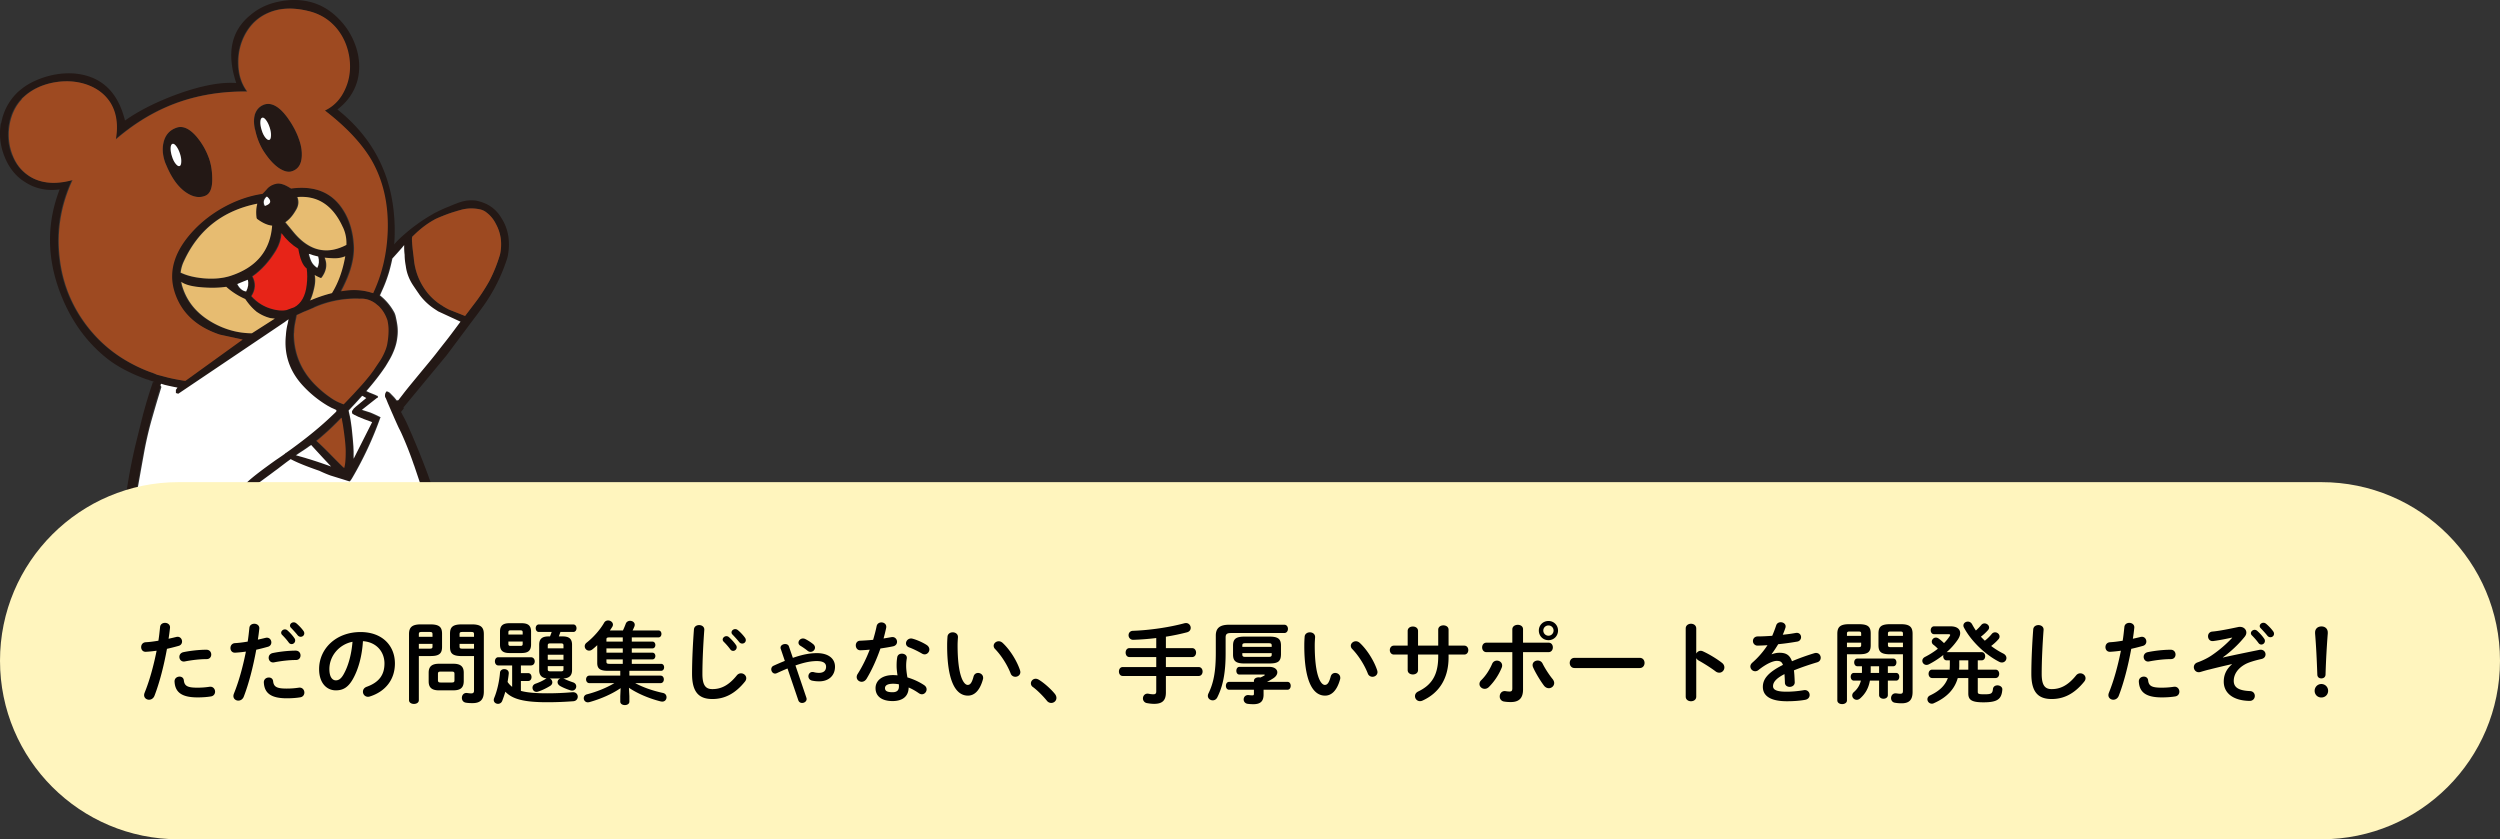 <svg width="280" height="94" fill="none" xmlns="http://www.w3.org/2000/svg"><rect width="100%" height="100%" fill="#333333" stroke="none"/><path d="M29.5 11.74c.84-.32 1.71.13 2.63 1.36.65.88 1.12 1.77 1.41 2.68.21.64.29 1.23.25 1.79-.05.87-.42 1.41-1.11 1.62-.41.13-.89 0-1.45-.36-.54-.38-1.06-.92-1.55-1.65-.54-.77-.91-1.67-1.12-2.69-.14-.64-.14-1.2 0-1.67.17-.51.48-.86.96-1.06m-.2 2.84c.11.34.25.62.42.83.17.21.32.3.44.26.12-.04.18-.19.19-.46.01-.27-.04-.58-.15-.92-.11-.34-.25-.62-.42-.85-.17-.21-.31-.3-.43-.26-.13.04-.2.2-.21.47-.01.28.04.59.15.93M19.72 14.32c.72-.28 1.48.05 2.3.99.62.74 1.08 1.55 1.39 2.43.23.65.35 1.38.37 2.2.02 1.08-.23 1.73-.75 1.97-.66.29-1.38.18-2.15-.33-.93-.61-1.7-1.69-2.33-3.26-.33-.87-.4-1.68-.21-2.43.2-.78.66-1.31 1.39-1.57m2.48 1.74v-.03l-.02.02s.02 0 .02.02m-2.91.03h-.02l.02.02v-.02Zm-.04 1.42c.11.34.25.62.42.83.17.21.31.3.44.26.12-.04.18-.19.19-.46.01-.27-.04-.58-.15-.92-.11-.34-.25-.62-.42-.85-.17-.21-.31-.3-.43-.27-.13.04-.2.2-.21.47 0 .28.04.59.15.93" fill="#231815"/><path d="M.13 13.82A6.3 6.3 0 0 1 2 10.31c.14-.13.29-.25.43-.36.63-.5 1.39-.9 2.3-1.22 1.21-.42 2.4-.58 3.57-.5 3 .26 4.9 2.02 5.7 5.27 1.54-1.09 3.48-2.07 5.8-2.93 2.68-.97 4.9-1.4 6.66-1.27-1.11-3.33-.57-5.88 1.62-7.64.89-.75 1.96-1.25 3.21-1.49 1.2-.24 2.35-.23 3.46.05 1.19.3 2.25.93 3.19 1.89.9.91 1.55 1.98 1.95 3.21.4 1.27.45 2.49.15 3.67-.35 1.3-1.1 2.39-2.25 3.27 3.96 3.15 6.08 7.26 6.38 12.33.06.97.05 1.9-.02 2.78.35-.42.85-.89 1.49-1.42.03-.03.07-.07.12-.1 0 0 .02-.01.03-.03.82-.66 1.65-1.24 2.51-1.74.03-.02.07-.04.1-.05.14-.1.29-.18.45-.25.46-.24.94-.46 1.42-.64.38-.17.75-.31 1.12-.45.61-.22 1.23-.3 1.88-.23.41.08.82.21 1.23.4.68.34 1.22.84 1.62 1.5.83 1.26 1.07 2.73.73 4.43-.01.02-.02.04-.02.07a19.38 19.38 0 0 1-2.76 5.51l-.02.02c-.28.39-.6.83-.98 1.32l-3.04 4.07-4.84 5.85v.02s.03.04.03.07c0 .03-.01.04-.03.07l-.28.35.16.28h-.02c.2.34.38.69.55 1.06.85 1.89 1.63 3.8 2.35 5.75.14.41.29.82.45 1.24a87.02 87.02 0 0 1 2.05 6.73c.13.53.26 1.06.38 1.6a52 52 0 0 1 .79 5.36c.08.51.14.96.18 1.36l.03 1.47s0 .04-.02.05a.12.12 0 0 1-.05.05l-.94.35c.02.05.03.1.03.15v.02s.01.05 0 .08c-.02.01-.04.02-.07.03v.02c.4 2.2.89 4.27 1.46 6.2.1.38.27.99.51 1.85.22.76.45 1.35.69 1.77.07.12.63.66 1.7 1.6.97.85 1.58 1.64 1.83 2.36.18 2.05-1.34 3.36-4.55 3.92-2.68.45-5.16.35-7.44-.3-2.42-.7-4.12-2.23-5.12-4.6-1.5-3.54-3-7.06-4.51-10.57h-.08c-.13.01-.27.03-.41.05h-.02l-.51.07-.31.03-.79.08-1.32.12c0 .01 0 .02-.02.03-.01.01-.03.02-.07.02-.04 0-.07 0-.12.02-1.79 1.86-3.22 4.13-4.3 6.81-.69 1.71-1.3 3.89-1.8 6.55-1.06 2.25-2.82 3.58-5.27 3.99-1.87.32-3.88.09-6-.68-1.86-.67-3.07-1.68-3.62-3.01-.56-1.34-.21-2.41 1.06-3.21.38-1.38.93-3.61 1.67-6.7.53-2.21.93-3.93 1.21-5.16-.03-.01-.05-.03-.07-.05-.01-.01-.02-.03-.02-.07v-.02c.02-.05.03-.11.03-.18-.24-.06-.52-.12-.83-.2-.21-.08-.39-.14-.53-.2 0 0 0-.02-.02-.02l-.48-.32s-.04-.03-.05-.05c0-.02 0-.05-.02-.07v-.02c-.01-.41-.02-1.05-.02-1.92.01-.1.02-.21.02-.33l.27-4.05c.02-.31.04-.61.07-.91.09-1.3.22-2.59.38-3.87.15-1.21.31-2.39.48-3.52.15-1.15.33-2.31.53-3.49.2-1.19.45-2.41.74-3.67.31-1.26.6-2.44.88-3.55.3-1.12.63-2.24 1.01-3.36.03-.09.06-.17.08-.25v-.02s.03-.02.05-.03c.01-.01.03-.02.05-.02.02-.01.04 0 .05.02h.02s0-.03.02-.03c-.01 0-.03-.02-.05-.02-.22-.08-.4-.14-.53-.18l-.02-.02s-.06-.02-.08-.03l-.15-.03c-1.79-.64-3.26-1.41-4.42-2.31-2.44-1.92-4.24-4.49-5.41-7.7-1.39-3.83-1.37-7.59.05-11.28-1.42.2-2.7-.07-3.83-.79-.16-.1-.3-.2-.45-.3-.83-.64-1.45-1.48-1.87-2.53-.51-1.23-.65-2.5-.43-3.79m52.96 20.29c.63-.81 1.2-1.68 1.72-2.59.51-.96.91-1.97 1.22-3.03.25-1.21.1-2.33-.45-3.36-.25-.53-.61-.96-1.06-1.31-.2-.17-.43-.28-.7-.35-.74-.17-1.46-.15-2.18.05-.4.11-.79.23-1.19.36-.57.2-1.12.42-1.65.66-.1.05-.2.11-.3.17-.54.31-1.06.68-1.55 1.11-.24.21-.49.45-.76.71-.02.11-.03.18-.03.22 0 .44.07 1.15.2 2.12.05.75.21 1.45.48 2.12.28.69.65 1.33 1.12 1.9.48.57 1.04 1.04 1.65 1.4.23.14.47.28.71.4l1.79.71.98-1.29Zm-14.7 43.73c1.2 3 1.94 4.95 2.23 5.85.57 1.77 1.82 3.1 3.75 3.98 1.9.86 4.08 1.12 6.56.78 1.02-.13 1.98-.4 2.88-.79 1.11-.5 1.75-1.07 1.92-1.72.13-.53-.3-1.22-1.29-2.08-1.22-1.08-1.93-1.83-2.13-2.26-.25-.55-.62-1.62-1.09-3.22-.42-1.43-.77-2.76-1.06-3.97-.16-.65-.34-1.42-.55-2.3h-.05l-.03-.03c-.02-.02-.03-.04-.03-.05 0-.02 0-.03-.02-.03-.23.08-.45.16-.66.23-.01 0-.03 0-.05.02-.08.03-.15.06-.23.08-1.34.39-2.86.58-4.56.58h-.02l-1.14-.15s-.04 0-.07-.02c-.01-.02-.02-.04-.02-.05l-.81-2.6-.55 2.32s0 .02-.02.03c-.03.08-.07.16-.12.25 0 .01-.01.03-.03.05h-.25l-.12.08c-.2.14-.51.27-.93.4h-.02c-.99.2-1.99.38-2.99.55-.02 0-.05 0-.1.02 0 .02-.01.05-.03.07h-.02c.41.95.95 2.28 1.62 4m-23.92.93c-.84 3.27-1.37 5.46-1.6 6.56-.25.22-.48.49-.68.79-.22.33-.35.64-.4.93-.19 1.17.7 2.11 2.65 2.81 1.4.51 2.78.78 4.15.83 1.63.04 3-.37 4.1-1.24.54-.43.99-1.06 1.34-1.88.38-.89 1.12-3.15 2.25-6.76.42-1.35.97-2.55 1.65-3.62.5-.77 1.17-1.65 2.02-2.63l-.02-.02s-.02-.04-.02-.05v-.02c-.45.02-.9.04-1.34.05-4.18.11-8.29-.35-12.35-1.37-.06-.01-.11-.03-.17-.05 0 .02 0 .05-.02.08 0 .02-.02.04-.05.05a.09.09 0 0 1-.07.03h-.01c-.34 1.23-.82 3.07-1.44 5.51m2.43-31.51c-.34 1.24-.62 2.5-.84 3.75-.2 1.1-.4 2.22-.6 3.34a64.41 64.41 0 0 0-.58 3.65c-.15 1.2-.3 2.43-.45 3.67-.14 1.21-.25 2.41-.33 3.6-.1 1.36-.18 2.71-.25 4.07V70c-.02.39-.04.77-.05 1.16l.26.05s.04 0 .07.02c.28.1.52.19.74.26h-.02c1.55.44 3.12.8 4.71 1.08l2.11.3c2.17.29 4.36.43 6.56.41.94-.01 1.87-.03 2.79-.07.66-.03 1.32-.07 1.97-.12.64-.05 1.28-.11 1.93-.17.46-.05.92-.11 1.36-.15 1.04-.13 2.07-.28 3.09-.45l1.16-.33c.02-.1.07-.29.15-.56.15-.57.41-1.54.78-2.91.04-.17.09-.34.13-.49.01-.03.02-.05.03-.05.01-.02.03-.03.05-.03.03 0 .05 0 .07.02.35.2.62.51.79.93.4.94.69 1.9.88 2.89 0 0 .02 0 .02.02l1.01-.12c2.79-.32 4.51-.62 5.16-.91l1.12-.5-.08-.43c-.02-.22-.05-.45-.08-.7v-.02c-.02-.13-.04-.26-.05-.38l-.07-.59c-.02-.28-.05-.54-.08-.78-.1-1.18-.29-2.45-.58-3.8-.3-1.41-.65-2.79-1.06-4.15-.34-1.15-.69-2.28-1.06-3.39-.43-1.31-.87-2.62-1.31-3.92v.02c-.42-1.25-.9-2.46-1.44-3.65a7.5 7.5 0 0 0-.25-.49c-.18-.39-.35-.78-.53-1.17l-.15-.35c-.1-.22-.19-.44-.28-.65l-.17-.36c-.04-.1-.09-.2-.13-.3-.08-.2-.16-.4-.25-.6h-.02a.798.798 0 0 1-.02-.41v-.02c.03-.08.07-.15.1-.21a.12.12 0 0 1 .05-.05h.07c.13.03.25.11.36.22.16.17.32.33.48.5.09.1.18.2.26.31.01-.01.02-.02.03-.02l.02-.02s.04-.01.07 0h.03l.51-.66c.25-.33.51-.65.76-.96l1.4-1.7c.51-.61 1.01-1.22 1.5-1.83.41-.53.82-1.05 1.23-1.57.32-.41.63-.82.94-1.24.21-.29.42-.57.63-.84l-2.51-1.16c-.13-.09-.26-.17-.38-.25-.64-.42-1.19-.94-1.67-1.55-.23-.33-.47-.68-.71-1.04-.47-.68-.76-1.42-.86-2.22-.09-.47-.13-.89-.13-1.26-.04-.39-.06-.75-.05-1.09-.08.09-.15.18-.21.26-.56.64-.93 1.05-1.11 1.24a15.558 15.558 0 0 1-1.13 3.55l-.26.58c.58.45 1.07 1 1.45 1.64.06.1.11.2.17.3l.12.33c.08.34.14.68.2 1.02.07.48.07.96 0 1.45-.05.44-.16.87-.31 1.27-.14.41-.32.8-.54 1.17-.17.29-.34.58-.53.88-.01 0-.02 0-.02.02-.53.78-1.21 1.66-2.05 2.63l.31.15c.25.1.5.2.74.3l.07.05s.08 0 .11.03c.03.02.06.05.07.08.01.04 0 .08-.03.12-.02.03-.06.05-.1.05l-1.67 1.32.94.3c.39.17.75.34 1.11.51.03 0 .05.01.05.03l-.03.02c-.85 2.37-1.91 4.63-3.17 6.8-.09.14-.17.26-.25.35h-.08c-.11-.03-.29-.09-.53-.17l-1.55-.48c-.42-.15-.84-.33-1.26-.53-1.53-.53-2.6-.96-3.21-1.31-.15.11-.31.23-.48.35-.23.18-.53.4-.89.68-.13.1-.28.21-.45.33-.15.12-.68.51-1.57 1.16-.6.42-1.01.7-1.26.83a.79.79 0 0 1-.23.07c-.21 0-.33-.11-.35-.35 0-.23.82-.96 2.46-2.17.48-.35.91-.66 1.27-.91.35-.24.64-.45.88-.61.01-.04.03-.07.07-.08h.03c.34-.24.55-.39.63-.45 1.75-1.28 3.25-2.51 4.5-3.7.17-.15.33-.31.5-.48-.01-.09 0-.14.03-.15-.07-.04-.25-.13-.56-.27-.13-.07-.29-.15-.46-.25-1.07-.64-2.02-1.42-2.84-2.33-1.43-1.6-2.04-3.45-1.82-5.55.03-.48.1-.9.2-1.29l.1-.5c-.14.1-.28.2-.41.3l-11.94 8.04-.26-.08v-.36l.18-.25c-.47-.09-.94-.19-1.41-.3-.14-.04-.29-.09-.43-.13l-.07.21h.03s.03.03.03.05v.07l-.3.98c-.3.98-.58 1.96-.86 2.94m16.25-23.68c-.34.6-.73 1.04-1.16 1.32.33.41.67.82 1.01 1.22 1.72 2.02 3.66 2.46 5.82 1.32.03-.7-.1-1.37-.4-2-1.1-2.43-2.8-3.56-5.09-3.37.2.51.14 1.01-.18 1.5m-4.33.96s-.04-.07-.05-.1c-.08-.58-.05-1.12.08-1.6-3.85.77-6.58 2.91-8.2 6.41-.21.43-.34.87-.38 1.31.65.32 1.47.53 2.47.63 1.15.11 2.17.03 3.07-.25 2.92-.94 4.49-2.82 4.7-5.64-.53-.06-1.09-.31-1.69-.76Zm1.17-2.45s-.05-.05-.1-.05c-.32.29-.4.61-.25.96.01.04.03.07.07.08.66-.22.76-.55.28-.99Zm-2.5 11.42c-.81-.36-1.53-.82-2.13-1.37-.73.11-1.58.13-2.56.07-1.21-.08-2.04-.29-2.48-.63.03.12.06.24.08.36.42 1.48 1.26 2.68 2.53 3.62.76.55 1.57.98 2.42 1.27.92.33 1.89.5 2.89.51l2.58-1.65c-.17 0-.33-.03-.49-.05-.58-.14-1.12-.4-1.62-.76-.43-.35-.83-.81-1.21-1.37m.28-2.17c-.56.24-.95.4-1.17.48.24.5.57.78.99.84.24-.48.3-.91.18-1.32Zm.53-.38c.4.75.36 1.49-.11 2.21.64.71 1.41 1.19 2.31 1.44.57.17 1.1.21 1.57.13l.91-.33c.78-.42 1.24-1.25 1.39-2.5.08-.64.08-1.25 0-1.83-.43-.31-.74-1.04-.94-2.2a6.616 6.616 0 0 1-1.89-1.77c-.02.66-.22 1.31-.6 1.93-.76 1.25-1.64 2.22-2.64 2.91m6.32-2.51c.1.45.23.79.38 1.03.13.2.32.38.56.54.2-.37.23-.8.1-1.27-.36-.08-.71-.18-1.04-.3Zm2.86.5c-.38-.01-.73-.03-1.08-.07.32.76.2 1.51-.36 2.25-.03.01-.07.02-.1.02-.24-.1-.46-.21-.66-.33.1.44.07.96-.08 1.57-.11.49-.25.92-.43 1.29.86-.36 1.68-.64 2.45-.83.72-1.17 1.21-2.55 1.49-4.13-.38.17-.78.24-1.22.23m-2.25 5.49c-.4.17-.79.34-1.19.5l-.78.36-.18.88c-.07.35-.1.71-.12 1.07-.01.09-.02.18-.02.28.04 2.12.81 3.95 2.3 5.49.56.58 1.17 1.1 1.84 1.55.31.22.64.4.99.54.14.07.29.13.43.18l.18-.18c.33-.34.64-.67.93-.97.13-.14.31-.34.53-.58.56-.62 1.03-1.17 1.41-1.65.09-.12.18-.25.28-.38.23-.35.47-.71.71-1.06.27-.42.5-.87.68-1.34.09-.23.15-.46.18-.7.09-.49.13-.99.13-1.49 0-.27-.03-.55-.08-.83-.01-.09-.03-.18-.05-.27-.02-.07-.05-.13-.07-.18-.18-.47-.43-.89-.76-1.24-.08-.1-.17-.18-.27-.25l-.2-.17c-.22-.17-.46-.3-.73-.4-.32-.12-.67-.17-1.04-.15-.19-.01-.38-.02-.58-.02-1.59.02-3.1.35-4.53.98m1.49 16.15c.99 1.01 1.61 1.63 1.85 1.85.11-.38.17-.99.17-1.85 0-.66-.11-1.69-.33-3.09-.05-.25-.08-.48-.12-.69-.77.79-1.43 1.43-1.98 1.9-.27.24-.55.48-.83.7.38.34.79.74 1.24 1.19m-1.85-.73c-.42.31-.85.61-1.31.89-.12.08-.25.17-.4.27 1.32.35 2.63.77 3.94 1.26-.6-.63-1.34-1.43-2.23-2.41m4.65-3.88a.8.8 0 0 1 .15-.21c.06-.07.13-.14.23-.22.28-.23.66-.55 1.16-.96l-.45-.25c-.46.52-.97 1.07-1.52 1.65.02.05.03.11.03.17l.11.48c.02.12.04.24.07.36.09.5.17 1.19.25 2.08.07.76.1 1.26.1 1.5v.81l2.07-4.1-.13-.05c-.5-.18-.98-.36-1.44-.56-.14-.07-.28-.13-.41-.2-.08-.04-.15-.09-.23-.13 0-.02 0-.04-.02-.07-.04-.12-.03-.23.03-.31M1.36 17.42c.25.62.58 1.14.99 1.57.39.41.84.74 1.36.99 1.21.57 2.66.63 4.33.17-1.3 2.81-1.78 5.69-1.44 8.65.31 2.87 1.34 5.45 3.11 7.74 1.22 1.58 2.68 2.86 4.38 3.85.84.49 1.73.92 2.68 1.27.08.02.15.04.21.07l.55.23 1.27.33c.54.12 1.09.23 1.64.32l.23.03 6.42-4.63-2.55-.55c-2.68-.89-4.38-2.5-5.09-4.81-.72-2.33.02-4.64 2.22-6.94.95-.98 2.05-1.82 3.32-2.53 1.41-.77 2.85-1.27 4.33-1.49.13-.13.33-.34.58-.63.24-.24.55-.41.93-.49.43-.11.99.07 1.69.53 2.5-.34 4.38.35 5.62 2.07.86 1.19 1.33 2.65 1.42 4.38.05 1.12-.22 2.39-.83 3.8-.19.43-.39.85-.61 1.26.31-.06.61-.09.91-.12.93-.07 1.82.04 2.68.33l.08-.18c.96-2.1 1.48-4.38 1.55-6.85.09-3.02-.53-5.67-1.85-7.93-1.08-1.83-2.8-3.66-5.17-5.49 1.03-.5 1.78-1.3 2.27-2.41.47-1.05.63-2.18.48-3.41-.17-1.26-.62-2.35-1.36-3.29a5.796 5.796 0 0 0-3.19-2.02c-1.71-.43-3.2-.38-4.48.17-1.13.47-2.01 1.27-2.63 2.4a6.566 6.566 0 0 0-.78 3.37c.03 1.2.36 2.22.99 3.06-3.27-.03-6.27.54-8.99 1.72-1.97.85-3.88 2.06-5.72 3.64.29-1.62.09-2.99-.6-4.1-.62-.98-1.54-1.67-2.78-2.08-1.16-.36-2.38-.42-3.67-.16-1.3.26-2.39.8-3.26 1.6-.09.08-.17.16-.25.25-.69.74-1.15 1.67-1.36 2.81-.21 1.24-.09 2.41.36 3.52" fill="#231815"/><path d="M49.59 34.27c-.62-.36-1.17-.83-1.65-1.4-.47-.57-.85-1.21-1.12-1.9-.26-.66-.42-1.37-.48-2.12-.13-.97-.2-1.68-.2-2.12 0-.03.01-.1.03-.21.26-.26.52-.5.76-.71.5-.43 1.01-.8 1.55-1.11.1-.06.2-.11.3-.17.53-.24 1.08-.46 1.65-.66.4-.13.79-.25 1.19-.36.72-.2 1.44-.21 2.18-.05.26.07.5.18.7.35.45.34.8.78 1.06 1.31.55 1.02.7 2.14.45 3.36a16.69 16.69 0 0 1-1.22 3.03c-.52.92-1.09 1.78-1.72 2.59l-.98 1.29-1.79-.71c-.24-.12-.48-.25-.71-.4M2.42 11.11c.08-.09.16-.17.25-.25.87-.8 1.96-1.34 3.26-1.6 1.29-.25 2.51-.2 3.67.17 1.23.41 2.16 1.1 2.78 2.08.68 1.11.88 2.48.6 4.1 1.84-1.58 3.75-2.79 5.72-3.64 2.72-1.18 5.72-1.75 9-1.72-.63-.84-.96-1.86-.99-3.06-.04-1.2.21-2.32.78-3.37.62-1.12 1.49-1.92 2.63-2.4 1.28-.54 2.77-.6 4.48-.17 1.3.32 2.36.99 3.19 2.02.74.94 1.19 2.03 1.36 3.29.15 1.22 0 2.36-.48 3.41-.49 1.11-1.24 1.92-2.27 2.41 2.37 1.83 4.09 3.66 5.18 5.49 1.32 2.27 1.94 4.92 1.85 7.94-.08 2.47-.59 4.75-1.55 6.85l-.08.18c-.86-.29-1.75-.4-2.68-.33-.3.02-.6.06-.91.12.22-.41.42-.83.61-1.26.61-1.41.88-2.68.83-3.8-.09-1.73-.56-3.19-1.42-4.38-1.25-1.72-3.12-2.41-5.62-2.07-.69-.46-1.26-.64-1.69-.53-.38.09-.68.25-.93.49-.25.29-.45.5-.58.63-1.48.22-2.92.72-4.33 1.49-1.27.7-2.38 1.55-3.32 2.53-2.19 2.3-2.93 4.62-2.21 6.94.72 2.31 2.41 3.92 5.09 4.81l2.55.55-6.42 4.63-.23-.03c-.55-.09-1.1-.19-1.64-.32l-1.27-.33-.55-.23c-.07-.02-.14-.04-.22-.07-.95-.35-1.84-.78-2.68-1.27-1.7-.99-3.16-2.28-4.38-3.85-1.76-2.29-2.8-4.87-3.11-7.74-.34-2.95.14-5.84 1.44-8.65-1.67.46-3.12.41-4.33-.16-.52-.25-.97-.59-1.36-.99-.41-.43-.74-.95-.99-1.57-.45-1.11-.57-2.29-.36-3.52.21-1.13.66-2.07 1.36-2.81m26.12 3.36c.21 1.02.58 1.92 1.12 2.69.5.73 1.01 1.28 1.55 1.65.56.37 1.05.5 1.45.36.68-.21 1.05-.75 1.11-1.62.04-.55-.04-1.15-.25-1.79-.29-.9-.76-1.8-1.41-2.68-.92-1.22-1.79-1.67-2.63-1.35-.48.2-.79.55-.96 1.06-.14.47-.14 1.03 0 1.67m-10 3.85c.63 1.57 1.4 2.65 2.33 3.26.77.51 1.49.62 2.15.33.52-.23.77-.89.74-1.97-.01-.82-.13-1.55-.36-2.2-.31-.88-.77-1.69-1.39-2.43-.81-.94-1.58-1.27-2.3-.99-.73.27-1.19.79-1.39 1.57-.19.75-.12 1.56.21 2.43" fill="#9E4A21"/><path d="M40.32 33.46c.38-.02.72.03 1.04.15.26.1.51.23.73.4l.2.17c.1.07.19.15.27.25.33.35.58.77.76 1.24.02.05.04.11.07.18.02.09.04.18.05.26.05.27.08.55.08.83 0 .5-.04.99-.13 1.49-.03.23-.1.46-.18.69-.18.47-.4.92-.68 1.34-.24.35-.48.71-.71 1.06-.1.13-.2.26-.28.38-.38.48-.84 1.04-1.41 1.65-.22.24-.4.44-.53.58-.29.31-.6.63-.93.98l-.18.18c-.14-.06-.29-.12-.43-.18-.35-.14-.68-.33-.99-.55-.66-.45-1.27-.97-1.84-1.55-1.49-1.54-2.25-3.37-2.3-5.49 0-.1 0-.19.02-.28.01-.36.05-.72.12-1.07l.18-.88.78-.36c.4-.15.79-.32 1.19-.5 1.43-.63 2.94-.95 4.53-.98.2 0 .39 0 .58.02M38.27 46.79c.03.21.07.44.12.69.22 1.4.33 2.43.33 3.09 0 .86-.05 1.48-.17 1.85-.24-.22-.86-.84-1.85-1.85-.45-.45-.86-.85-1.24-1.19.28-.22.55-.45.83-.7.55-.47 1.21-1.11 1.98-1.9M15.9 73.24s.05-.01.07-.03c.03-.01.05-.03.05-.05.01-.03.02-.06.02-.08.05.02.11.04.17.05a45.46 45.46 0 0 0 12.35 1.37c.44-.01.89-.03 1.34-.05v.02s0 .03.02.05l.02.02c-.85.98-1.52 1.86-2.02 2.63-.68 1.07-1.23 2.28-1.65 3.62-1.12 3.61-1.87 5.87-2.25 6.76-.35.83-.8 1.45-1.34 1.89-1.1.87-2.47 1.28-4.1 1.24-1.37-.04-2.75-.32-4.15-.83-1.95-.7-2.83-1.64-2.65-2.81.04-.29.18-.6.4-.93.2-.31.42-.57.68-.79.23-1.1.77-3.29 1.6-6.56.62-2.44 1.1-4.27 1.44-5.51h.02l-.02-.01ZM36.79 73.75s.08-.02.1-.02c1-.17 2-.35 2.99-.55h.02c.42-.12.73-.25.93-.4l.11-.08h.25s.03-.04.03-.05c.04-.09.08-.17.12-.25.01-.01.02-.02.02-.03l.55-2.32.81 2.6s0 .03.02.05c.02.01.04.02.07.02l1.14.15h.02c1.7 0 3.22-.19 4.56-.58.08-.02.15-.05.23-.08.02-.01.04-.02.05-.02.21-.08.43-.15.66-.23.01 0 .02.01.02.03 0 .01.01.03.03.05l.03.03h.05c.21.88.39 1.65.55 2.3.29 1.21.64 2.53 1.06 3.97.47 1.6.84 2.67 1.09 3.22.2.43.91 1.19 2.13 2.26.99.86 1.42 1.56 1.29 2.08-.17.65-.8 1.22-1.92 1.72-.89.39-1.85.66-2.88.79-2.48.34-4.67.08-6.56-.78-1.93-.88-3.18-2.21-3.75-3.98-.29-.9-1.03-2.86-2.23-5.85-.67-1.72-1.21-3.05-1.62-4h.02s.03-.04.03-.07M22.2 16.05s0-.02-.02-.02l.02-.02v.04Z" fill="#9E4A21"/><path d="M39.47 46.34c.08.04.15.09.23.13.13.07.27.13.41.2.46.2.94.39 1.44.56l.13.05-2.07 4.1v-.81c0-.24-.03-.74-.1-1.5-.08-.89-.16-1.59-.25-2.08-.02-.12-.05-.24-.07-.36l-.11-.48c0-.06-.01-.11-.03-.17.55-.58 1.06-1.13 1.52-1.65l.45.25c-.49.41-.88.73-1.16.96-.1.08-.18.15-.23.21-.05.07-.11.14-.15.21-.07.09-.08.19-.03.31.01.02.02.04.02.07ZM19.29 16.09v.01l-.02-.01h.02ZM35.54 30.01c-.24-.17-.43-.35-.56-.55-.15-.23-.28-.57-.38-1.03.33.12.68.22 1.04.3.13.47.1.9-.1 1.27M33.14 51c.14-.1.28-.19.4-.27.45-.29.89-.58 1.31-.89.89.98 1.64 1.78 2.23 2.41-1.3-.48-2.61-.9-3.93-1.26M26.58 31.81c.22-.08.61-.24 1.17-.48.12.41.06.85-.18 1.32-.42-.07-.75-.35-.99-.84ZM29.62 22.98c-.15-.35-.07-.67.25-.96.04 0 .08.02.1.05.47.44.38.77-.28.99-.03-.01-.05-.04-.07-.08Z" fill="#fff"/><path d="M18.03 43.31v-.07s-.01-.04-.03-.05h-.03l.07-.21c.14.04.29.09.43.13.46.11.93.21 1.41.3l-.18.25v.36l.27.08 11.94-8.04c.13-.1.27-.2.41-.3l-.1.5c-.1.39-.17.82-.2 1.29-.22 2.1.39 3.96 1.82 5.55.83.92 1.77 1.69 2.84 2.33.18.1.33.18.46.25.31.13.49.22.56.26-.03.01-.04.06-.03.15-.17.17-.33.32-.5.48-1.24 1.19-2.74 2.42-4.5 3.7-.08.06-.28.2-.63.45h-.03s-.06.04-.07.08c-.23.17-.52.37-.88.61-.36.25-.79.56-1.27.91-1.64 1.21-2.46 1.93-2.46 2.17.02.23.14.35.35.35.05 0 .13-.02.23-.07.24-.13.66-.41 1.26-.83.89-.65 1.42-1.04 1.57-1.16.17-.12.32-.23.45-.33.36-.28.66-.5.89-.68.17-.12.33-.24.48-.35.61.34 1.68.78 3.21 1.31.42.2.84.38 1.26.53l1.55.48c.24.08.42.13.53.17h.08c.08-.09.16-.2.25-.35 1.27-2.16 2.33-4.43 3.17-6.8l.03-.02s-.02-.03-.05-.03c-.35-.18-.72-.35-1.11-.51l-.94-.3 1.67-1.32s.08-.02.1-.05c.03-.03.04-.07.03-.11a.134.134 0 0 0-.07-.08c-.03-.04-.07-.04-.11-.04l-.07-.05c-.24-.1-.49-.2-.74-.3l-.31-.15c.84-.97 1.52-1.84 2.05-2.63 0-.01 0-.02.02-.02.19-.3.36-.59.53-.88.22-.38.4-.77.55-1.17.15-.41.26-.83.31-1.27.07-.5.07-.98 0-1.46-.05-.34-.12-.68-.2-1.02a2.19 2.19 0 0 0-.12-.33 6.156 6.156 0 0 0-1.62-1.94l.26-.58c.31-.68.57-1.38.78-2.1.13-.47.25-.96.35-1.45.18-.19.55-.6 1.11-1.24.07-.09.14-.18.21-.26-.01.34 0 .71.05 1.09 0 .36.04.78.13 1.26.1.79.39 1.53.86 2.22.24.36.48.71.71 1.04.47.62 1.03 1.14 1.67 1.56.12.08.25.16.38.25l2.51 1.16c-.21.27-.42.56-.63.84-.31.42-.62.83-.94 1.24-.41.52-.82 1.04-1.23 1.57-.49.62-1 1.23-1.5 1.83l-1.4 1.7c-.25.31-.51.63-.76.96l-.51.66h-.03s-.04-.01-.07 0l-.02.02s-.02 0-.03.02l-.26-.32c-.15-.17-.32-.33-.48-.5a.745.745 0 0 0-.36-.21h-.07s-.04.03-.05.05c-.03.07-.07.14-.1.21v.02c-.03.15-.03.29.02.41h.02c.09.2.17.4.25.6.04.1.09.2.13.3l.16.37c.09.21.18.42.28.64l.15.35c.18.4.35.79.53 1.17.09.17.17.33.25.5.54 1.19 1.02 2.41 1.44 3.65v-.02c.44 1.3.88 2.61 1.31 3.92.36 1.11.72 2.24 1.06 3.39.41 1.36.76 2.74 1.06 4.15.29 1.35.48 2.62.58 3.8.03.24.06.5.08.78l.07.59c.01.12.03.25.05.38v.02c.03.24.06.47.08.7l.08.43-1.12.5c-.65.29-2.37.59-5.16.91l-1.01.11s0-.02-.02-.02c-.19-.99-.48-1.96-.88-2.89-.18-.42-.44-.73-.79-.93-.01 0-.03-.02-.07-.02-.02 0-.04.01-.05.03-.01 0-.02.02-.03.05-.05.15-.09.32-.13.49-.36 1.37-.62 2.34-.78 2.91-.08.27-.13.46-.15.56l-1.16.33c-1.02.17-2.05.31-3.09.45-.44.04-.89.09-1.35.15-.65.06-1.3.11-1.93.17l-1.97.12c-.93.03-1.86.05-2.79.07-2.2.01-4.39-.13-6.56-.41l-2.11-.3c-1.59-.27-3.16-.63-4.71-1.08h.02c-.22-.08-.47-.16-.74-.26-.02-.01-.04-.02-.07-.02l-.26-.05c.01-.39.03-.77.05-1.16v-.66c.07-1.36.15-2.71.25-4.07.08-1.19.19-2.39.33-3.6.14-1.25.29-2.47.45-3.67.15-1.22.35-2.44.58-3.65.2-1.12.4-2.24.6-3.34.22-1.26.5-2.51.84-3.75.28-.98.56-1.96.86-2.94l.3-.98-.06.01Zm22.66 20.47c.22.23.49.34.81.34.32 0 .57-.11.8-.34.22-.22.34-.49.34-.81 0-.32-.11-.57-.34-.8-.23-.23-.49-.34-.8-.34-.31 0-.59.11-.81.34-.22.23-.34.49-.34.81 0 .32.11.57.34.8Zm-1.06-5.98c.23.23.49.34.81.34.32 0 .57-.11.79-.34.23-.23.34-.49.34-.81 0-.32-.11-.57-.34-.8-.22-.22-.49-.34-.79-.34-.3 0-.59.11-.81.34-.22.23-.34.49-.34.81 0 .32.11.57.34.8Z" fill="#fff"/><path d="M25.78 30.91c-.9.28-1.93.36-3.08.25-.99-.1-1.81-.31-2.46-.63.05-.44.17-.88.38-1.31 1.62-3.5 4.36-5.64 8.2-6.41-.13.49-.16 1.02-.08 1.6.01.03.03.07.05.1.6.45 1.16.71 1.69.76-.21 2.82-1.78 4.7-4.7 5.64ZM34.74 33.66c.18-.37.32-.8.43-1.29.15-.6.18-1.13.08-1.57.2.12.42.23.66.33.03 0 .07 0 .1-.02.56-.74.68-1.49.36-2.25.34.03.7.06 1.08.07.44 0 .85-.07 1.22-.23-.28 1.59-.77 2.97-1.49 4.13-.77.19-1.59.46-2.45.83M38.4 25.43c.3.63.43 1.3.4 2-2.16 1.13-4.1.69-5.82-1.32l-1.01-1.22c.43-.29.82-.73 1.16-1.32.32-.49.38-1 .18-1.5 2.29-.19 3.99.94 5.09 3.37M28.68 34.87c.5.36 1.04.62 1.62.76.16.02.33.04.49.05l-2.58 1.65c-1-.01-1.97-.18-2.89-.51a9.45 9.45 0 0 1-2.41-1.27c-1.27-.94-2.11-2.14-2.53-3.62-.02-.12-.05-.24-.08-.37.44.34 1.27.55 2.48.63.98.07 1.84.04 2.56-.07.61.55 1.32 1.01 2.13 1.37.38.56.78 1.02 1.21 1.37" fill="#E7BC71"/><path d="M31.52 26.1c.53.73 1.16 1.32 1.89 1.77.2 1.16.51 1.89.94 2.2.08.58.08 1.2 0 1.84-.14 1.24-.61 2.08-1.39 2.5l-.91.33c-.47.08-1 .03-1.57-.13-.91-.25-1.68-.73-2.31-1.44.47-.73.51-1.46.12-2.21 1-.7 1.88-1.66 2.64-2.91.37-.63.57-1.27.6-1.93" fill="#E72418"/><path d="M29.79 13.44c.17.22.31.51.42.85.11.34.16.65.14.92-.01.27-.08.43-.19.46-.12.04-.27-.05-.44-.26-.17-.21-.31-.49-.41-.83-.11-.34-.16-.65-.15-.93.01-.27.08-.43.21-.47.12-.04.26.05.43.27M19.74 16.37c.17.22.31.51.42.85.11.34.16.65.14.92-.01.27-.08.43-.19.46-.13.04-.27-.05-.44-.26-.17-.21-.31-.49-.41-.83-.11-.34-.16-.65-.15-.93.01-.27.08-.43.21-.47.12-.04.26.05.43.27" fill="#fff"/><path d="M41.5 61.84c.31 0 .57.11.8.34.22.22.34.49.34.8 0 .31-.11.59-.34.81-.22.23-.49.34-.8.34-.31 0-.59-.11-.81-.34-.22-.22-.34-.49-.34-.79 0-.3.11-.59.34-.81.23-.23.5-.34.81-.34M40.44 55.85c.31 0 .57.11.8.34.22.23.34.49.34.8 0 .31-.11.59-.34.81-.22.23-.49.34-.8.34-.31 0-.59-.11-.81-.34-.22-.22-.34-.49-.34-.8 0-.31.11-.59.34-.81.23-.22.5-.34.81-.34Z" fill="#231815"/><path d="M0 74c0-11.046 8.954-20 20-20h240c11.046 0 20 8.954 20 20s-8.954 20-20 20H20C8.954 94 0 85.046 0 74Z" fill="#FFF5BE"/><path d="M259.29 70.95v-.11c0-.43.31-.68.72-.68.4 0 .7.26.7.68v.11a97.32 97.32 0 0 0-.25 4.61c-.01.26-.2.42-.47.42-.27 0-.44-.16-.45-.42-.06-1.7-.13-3.15-.25-4.61Zm.7 5.66c.43 0 .76.34.76.76 0 .43-.33.75-.76.75-.42 0-.75-.32-.75-.75 0-.42.33-.76.75-.76ZM252.2 71.15a.356.356 0 0 1-.1-.23c0-.2.2-.38.42-.38.09 0 .19.03.28.11.27.24.57.56.78.87.07.09.09.18.09.27 0 .22-.19.4-.4.4a.4.4 0 0 1-.33-.19c-.24-.33-.51-.62-.74-.85Zm1-.79a.33.33 0 0 1-.11-.24c0-.2.19-.37.42-.37.1 0 .2.04.3.12.26.22.56.53.77.82.08.1.11.2.11.3 0 .22-.19.38-.4.38-.12 0-.25-.05-.35-.18-.23-.29-.51-.59-.74-.83Zm-3.2 1.08-.01-.03c-1.11.24-1.73.34-2.12.39-.37.04-.57-.25-.57-.54 0-.24.14-.47.44-.52.37-.03 1-.1 2.93-.51.07-.02.14-.02.21-.02.42 0 .71.29.71.64 0 .15-.06.31-.18.46-.65.81-1.55 1.68-2.45 2.31l.01.02c1.26-.28 2.44-.52 4.1-.86.42-.07.67.22.67.51 0 .23-.14.45-.46.52-.68.15-1.32.34-1.71.53-1.04.53-1.39 1.29-1.39 1.91 0 .69.46 1.09 1.81 1.15.37.01.55.28.55.54 0 .28-.2.57-.6.56-1.81-.03-2.88-.86-2.88-2.16 0-.66.22-1.33.92-1.94l-.01-.02c-.82.19-1.6.37-2.5.6-.35.08-.68.18-1.02.28a.68.68 0 0 1-.19.03c-.33 0-.55-.28-.55-.57 0-.21.12-.43.41-.53.53-.19 1.1-.46 1.56-.77.89-.6 1.68-1.29 2.32-1.98ZM237.54 72.88c-.43.06-.83.1-1.18.12-.36.03-.55-.24-.55-.52 0-.27.17-.53.51-.55.4-.02.88-.08 1.42-.17.09-.55.13-.99.19-1.54.03-.31.29-.46.55-.46.3 0 .6.2.56.56-.05.48-.1.84-.16 1.22.28-.06.57-.13.86-.2.05-.01.1-.02.15-.02.31 0 .5.26.5.53 0 .21-.12.42-.39.49-.46.13-.9.24-1.3.33-.36 1.96-.84 3.81-1.4 5.26-.12.3-.37.44-.61.44-.28 0-.55-.2-.55-.51 0-.09.02-.18.06-.28.55-1.36.99-2.95 1.34-4.7Zm2.01 3.47c-.02-.37.27-.57.56-.57.23 0 .45.13.48.42.07.64.43.82 1.52.82.51 0 .95-.04 1.35-.1.4-.06.63.25.63.55 0 .24-.15.48-.46.53-.43.07-.93.11-1.5.11-1.72 0-2.51-.53-2.58-1.76Zm1-3.31c.78-.16 1.77-.27 2.57-.27.36 0 .54.27.54.54 0 .26-.17.51-.51.51-.8 0-1.73.12-2.44.26-.38.08-.62-.21-.62-.51 0-.23.14-.46.46-.53ZM227.51 75.47c0-1.59.1-3.49.21-4.96.02-.34.3-.5.58-.5.31 0 .61.19.58.55-.11 1.48-.21 3.38-.21 4.92 0 1.34.41 1.7 1.12 1.7.93 0 1.8-.38 2.72-1.52.14-.18.32-.25.48-.25.31 0 .59.24.59.55 0 .12-.04.24-.14.37-1.14 1.42-2.35 1.96-3.65 1.96-1.49 0-2.28-.74-2.28-2.82ZM218.38 73.96h-.35c-.26 0-.39-.23-.39-.46 0-.05.01-.1.02-.15-.51.41-1.07.77-1.64 1.06-.09.04-.18.06-.25.06-.27 0-.47-.22-.47-.46 0-.16.09-.33.31-.44.51-.26 1-.57 1.43-.91-.19-.2-.39-.37-.5-.45a.422.422 0 0 1-.18-.35c0-.23.2-.45.46-.45.1 0 .2.03.31.11.18.12.37.29.6.51.25-.25.46-.51.63-.77.04-.06.06-.11.06-.14 0-.06-.06-.09-.2-.09h-1.6c-.25 0-.38-.22-.38-.44s.13-.44.38-.44h1.85c.7 0 1.07.31 1.07.76 0 .22-.09.46-.26.72-.34.5-.76.98-1.25 1.41h3.91c.27 0 .4.23.4.46s-.13.46-.4.46h-.43V75h1.99c.27 0 .41.23.41.47 0 .23-.14.47-.41.47h-1.99v1.54c0 .24.1.28.75.28.74 0 .9-.07.95-.59.03-.28.26-.41.5-.41.28 0 .58.18.55.49-.09 1.08-.57 1.41-2.12 1.41-1.31 0-1.69-.27-1.69-.99v-1.73h-1.18c-.36 1.28-1.26 2.19-2.68 2.82a.497.497 0 0 1-.72-.44c0-.17.09-.34.31-.44 1.01-.48 1.66-1.07 1.98-1.94h-1.76c-.26 0-.4-.24-.4-.47 0-.24.14-.47.4-.47h1.96c.01-.16.02-.33.02-.51v-.53Zm2.07 1.04v-1.04h-1.01v.6c0 .15-.01.29-.02.44h1.03Zm1.85-3.24c.29-.22.54-.47.78-.76a.47.47 0 0 1 .37-.18c.26 0 .5.21.5.47 0 .1-.03.2-.12.3-.24.28-.52.53-.82.76.43.33.9.62 1.36.85.25.13.35.32.35.5 0 .26-.21.5-.51.5a.61.61 0 0 1-.28-.07c-1.56-.78-3.18-2.34-3.97-3.85a.487.487 0 0 1-.06-.22c0-.26.24-.44.5-.44.17 0 .35.08.47.29.13.24.27.48.43.71.21-.19.41-.39.6-.62a.47.47 0 0 1 .37-.18c.26 0 .51.21.51.46 0 .1-.04.2-.13.3-.24.27-.5.51-.79.73.14.16.29.3.44.45ZM208.22 73.28h-1.36v5.16c0 .28-.27.42-.54.42s-.54-.14-.54-.42V71c0-.72.26-1.09 1.3-1.09h1.14c1.04 0 1.3.33 1.3 1.05v1.29c0 .3-.04.64-.31.83-.28.19-.66.19-.99.2Zm-1.36-.8h1.28c.25 0 .31-.05.31-.23v-.27h-1.59v.5Zm1.59-1.26v-.26c0-.18-.06-.23-.31-.23h-.96c-.25 0-.32.05-.32.23v.26h1.59Zm4.68 2.06h-1.45c-1.04 0-1.29-.31-1.29-1.03v-1.29c0-.72.25-1.05 1.29-1.05h1.24c1.03 0 1.29.37 1.29 1.09v6.49c0 .92-.4 1.28-1.23 1.28-.25 0-.49-.02-.73-.06-.31-.04-.45-.28-.45-.52 0-.3.21-.59.61-.53.16.02.27.04.42.04.22 0 .3-.07.3-.32v-4.1Zm0-.8v-.5h-1.68v.27c0 .18.07.23.31.23h1.37Zm0-1.26v-.26c0-.18-.07-.23-.31-.23h-1.06c-.24 0-.31.05-.31.23v.26h1.68Zm-1.69 3.4v.75h.93c.24 0 .35.21.35.43 0 .21-.11.43-.35.43h-.93v1.62c0 .27-.24.41-.49.41-.24 0-.49-.14-.49-.41v-1.62h-1.03c-.15.84-.5 1.46-1.09 1.99-.13.11-.26.16-.38.16-.28 0-.51-.23-.51-.49 0-.12.05-.26.18-.37.38-.34.65-.72.79-1.29h-.79c-.23 0-.35-.22-.35-.43 0-.22.12-.43.35-.43h.9c.01-.1.01-.21.01-.33v-.42h-.52c-.23 0-.35-.22-.35-.43 0-.22.12-.43.35-.43h4.03c.24 0 .35.21.35.43 0 .21-.11.43-.35.43h-.61Zm-.98 0h-.94v.49c0 .09 0 .17-.01.26h.95v-.75ZM198.42 73.26l.02.02c.26-.1.55-.17.86-.17.69 0 1.14.21 1.4.95.78-.33 1.62-.63 2.5-.9.07-.02.14-.03.2-.03.33 0 .52.27.52.54 0 .21-.12.43-.4.51-.87.26-1.76.56-2.6.9.05.37.07.81.09 1.33.01.34-.28.52-.57.52-.26 0-.52-.15-.53-.46-.01-.38-.03-.7-.05-.97-1.04.53-1.28.98-1.28 1.35 0 .39.36.62 1.51.62.63 0 1.29-.06 1.94-.17.4-.07.65.23.65.54 0 .24-.16.48-.5.54-.65.12-1.39.16-2.05.16-1.89 0-2.69-.63-2.69-1.61 0-.8.47-1.57 2.25-2.46-.13-.37-.34-.45-.7-.45-.37 0-1.1.27-2.05 1.03a.59.59 0 0 1-.36.13.55.55 0 0 1-.54-.53c0-.15.07-.3.23-.44.63-.55 1.2-1.2 1.69-1.95-.39.03-.75.04-1.08.05a.512.512 0 0 1-.55-.52c0-.25.18-.51.55-.51.47 0 1.03-.03 1.61-.07.17-.4.32-.79.44-1.16.08-.25.29-.36.51-.36.28 0 .55.18.55.46 0 .05 0 .1-.02.15-.09.28-.19.54-.3.79.52-.05 1.02-.12 1.45-.2.39-.07.6.2.6.47a.5.5 0 0 1-.44.5c-.63.11-1.38.22-2.12.29-.25.41-.5.79-.74 1.11ZM189.98 70.39v2.81c.1-.18.28-.31.49-.31.09 0 .17.02.26.06.62.28 1.49.79 2.12 1.28.2.15.28.34.28.52 0 .32-.25.59-.57.59-.13 0-.28-.04-.42-.15-.58-.44-1.43-.96-1.87-1.2a.713.713 0 0 1-.29-.28v4.31c0 .35-.29.52-.59.52-.29 0-.59-.17-.59-.52v-7.63c0-.35.3-.53.59-.53.3 0 .59.18.59.53ZM176.35 73.68h7.3c.36 0 .54.28.54.57 0 .28-.18.57-.54.57h-7.3c-.36 0-.54-.29-.54-.57 0-.29.18-.57.54-.57ZM170.58 73.04v4.19c0 1.01-.5 1.4-1.37 1.4-.23 0-.49-.01-.77-.06a.556.556 0 0 1-.47-.57c0-.33.24-.66.67-.59.19.03.31.04.43.04.22 0 .31-.07.31-.36v-4.05h-2.9c-.32 0-.48-.27-.48-.53 0-.27.16-.53.48-.53h2.9v-1.49c0-.34.31-.51.61-.51s.59.16.59.49v1.51h2.86c.32 0 .48.26.48.53 0 .26-.16.53-.48.53h-2.86Zm2.85-3.49c.6 0 1.07.47 1.07 1.07 0 .61-.47 1.08-1.07 1.08-.61 0-1.08-.47-1.08-1.08 0-.6.47-1.07 1.08-1.07Zm0 1.65c.32 0 .57-.26.57-.58 0-.32-.25-.57-.57-.57-.32 0-.58.25-.58.57 0 .32.26.58.58.58Zm-.66 3.12c.25.51.73 1.26 1.11 1.72.13.16.19.32.19.46 0 .33-.29.58-.6.58-.19 0-.4-.09-.56-.31-.39-.52-.92-1.39-1.2-2.02a.651.651 0 0 1-.06-.26c0-.32.28-.51.57-.51.22 0 .43.1.55.34Zm-5.65.03c.11-.25.32-.36.54-.36.29 0 .58.21.58.54 0 .08-.01.16-.05.25a6.62 6.62 0 0 1-1.43 2.16c-.15.15-.32.21-.47.21-.32 0-.59-.25-.59-.54 0-.15.06-.3.21-.44.5-.49.91-1.13 1.21-1.82ZM158.82 73.31v1.74c0 .33-.29.49-.58.49s-.58-.16-.58-.49v-1.74h-1.54c-.3 0-.46-.25-.46-.5s.16-.5.46-.5h1.54v-1.64c0-.34.29-.5.58-.5s.58.16.58.5v1.64h2.26v-1.78c0-.33.29-.49.58-.49s.58.16.58.49v1.78h1.75c.31 0 .46.25.46.5s-.15.5-.46.5h-1.75v.31c0 2.43-1.11 4.03-2.93 4.85a.66.66 0 0 1-.27.06c-.33 0-.56-.27-.56-.56 0-.2.1-.4.37-.53 1.48-.71 2.23-1.82 2.23-3.9v-.23h-2.26ZM146.12 71.3c.03-.32.31-.48.58-.48.31 0 .61.19.59.56-.02.31-.04.55-.04.91 0 3.5.71 4.42 1.13 4.42.24 0 .45-.16.65-.91.07-.3.29-.43.51-.43.29 0 .57.21.57.54 0 .06 0 .11-.02.17-.37 1.34-1.01 1.83-1.68 1.83-1.45 0-2.33-1.79-2.33-5.59 0-.46.02-.76.04-1.02Zm6.18.71c.84.78 1.6 2.03 1.94 3.05.02.08.04.15.04.21 0 .33-.28.53-.56.53a.55.55 0 0 1-.53-.38c-.36-.92-1.01-1.97-1.73-2.72a.523.523 0 0 1-.17-.37c0-.28.27-.51.57-.51.14 0 .3.06.44.19ZM140.44 76.37v-.12c0-.26.27-.39.54-.39.06 0 .12.01.18.02.15-.06.28-.13.43-.21.05-.03.07-.06.07-.08 0-.02-.04-.04-.11-.04h-2.73c-.24 0-.35-.21-.35-.42 0-.22.12-.44.35-.44h3.36c.56 0 .88.28.88.61 0 .23-.15.48-.47.68-.25.16-.48.29-.69.39h2.3c.24 0 .36.22.36.44s-.12.44-.36.44h-2.68v.55c0 .75-.36 1.07-1.14 1.07-.2 0-.4-.01-.63-.04-.31-.04-.46-.27-.46-.49 0-.27.2-.53.57-.49.16.02.29.03.4.03.13 0 .18-.03.18-.18v-.45h-2.78c-.24 0-.36-.22-.36-.44s.12-.44.36-.44h2.78Zm1.75-2.06h-2.81c-.98 0-1.28-.29-1.28-1.01v-.99c0-.72.3-1.01 1.28-1.01h2.81c.98 0 1.28.29 1.28 1.01v.99c-.01.3-.05.62-.31.81-.28.19-.65.19-.97.2Zm-2.7-.74h2.59c.28 0 .35-.06.35-.25v-.17h-3.29v.17c0 .23.15.25.35.25Zm2.94-1.12v-.16c0-.19-.07-.25-.35-.25h-2.59c-.28 0-.35.06-.35.25v.16h3.29Zm-4.76-2.48h6.17c.27 0 .41.23.41.46 0 .24-.14.47-.41.47h-5.98c-.46 0-.59.14-.59.49v1.77c0 2.22-.3 3.68-.93 4.94-.12.24-.32.34-.51.34-.28 0-.55-.2-.55-.5 0-.09.02-.18.07-.28.56-1.15.82-2.4.82-4.54v-1.93c0-.83.43-1.22 1.5-1.22ZM130.58 71.31v1.28h2.94c.29 0 .44.25.44.5s-.15.5-.44.5h-2.94v1.12h3.67c.29 0 .44.25.44.5s-.15.5-.44.5h-3.67v1.85c0 .9-.41 1.27-1.32 1.27-.29 0-.57-.04-.79-.08a.529.529 0 0 1-.46-.53c0-.3.24-.6.64-.52.2.04.35.06.54.06.2 0 .31-.08.31-.31v-1.74h-3.75c-.29 0-.43-.25-.43-.5s.14-.5.43-.5h3.75v-1.12h-3c-.29 0-.43-.25-.43-.5s.14-.5.43-.5h3v-1.13c-.87.11-1.74.17-2.56.2a.51.51 0 0 1-.54-.52c0-.24.16-.48.49-.49 1.92-.07 4.08-.39 5.78-.85.06-.01.11-.02.16-.02.32 0 .53.27.53.54 0 .21-.12.42-.42.5-.73.19-1.53.36-2.36.49ZM115.69 76.95a.491.491 0 0 1-.23-.41c0-.27.23-.52.54-.52.11 0 .23.04.35.11.56.34 1.33 1.01 1.79 1.58.13.16.18.32.18.46 0 .32-.27.56-.58.56a.61.61 0 0 1-.49-.25c-.46-.56-1.07-1.17-1.56-1.53ZM106.12 71.3c.03-.32.31-.48.58-.48.31 0 .61.19.59.56-.02.31-.04.55-.04.91 0 3.5.71 4.42 1.13 4.42.24 0 .45-.16.65-.91.07-.3.29-.43.51-.43.29 0 .57.21.57.54 0 .06 0 .11-.02.17-.37 1.34-1.01 1.83-1.68 1.83-1.45 0-2.33-1.79-2.33-5.59 0-.46.02-.76.04-1.02Zm6.18.71c.84.78 1.6 2.03 1.94 3.05.02.08.04.15.04.21 0 .33-.28.53-.56.53a.55.55 0 0 1-.53-.38c-.36-.92-1.01-1.97-1.73-2.72a.523.523 0 0 1-.17-.37c0-.28.27-.51.57-.51.14 0 .3.06.44.19ZM101.77 77c-.02 1.12-.84 1.52-1.8 1.52-1.19 0-1.91-.52-1.91-1.45 0-.8.68-1.46 1.96-1.46.16 0 .32.01.5.03-.07-.46-.1-.8-.1-1.06 0-.43.02-.65.07-.97.05-.28.28-.4.52-.4.3 0 .6.19.55.54-.05.29-.07.54-.07.82 0 .28.03.67.14 1.3.64.19 1.3.48 1.88.87.19.13.27.3.27.47 0 .28-.23.55-.53.55-.1 0-.22-.04-.34-.12-.37-.26-.76-.48-1.14-.64Zm-1.8.53c.46 0 .71-.2.71-.64 0-.09 0-.17-.01-.25-.22-.04-.43-.06-.63-.06-.7 0-.92.22-.92.49 0 .29.2.46.85.46Zm-2.18-5.87c.15-.51.29-1.02.39-1.52.06-.3.3-.43.54-.43.31 0 .61.22.53.62-.08.38-.18.78-.29 1.18.3-.05.6-.1.88-.15.38-.07.63.22.63.52 0 .22-.13.44-.45.51-.43.09-.92.17-1.41.24-.42 1.21-.96 2.41-1.54 3.37-.15.25-.36.36-.56.36-.3 0-.56-.23-.56-.53 0-.11.03-.23.11-.35.51-.8.97-1.73 1.35-2.72-.37.04-.73.06-1.04.07-.34.01-.52-.27-.52-.55 0-.26.16-.51.48-.52.45-.02.95-.05 1.46-.1Zm4.44-.12c.48.13 1.1.41 1.53.68.23.14.33.34.33.52 0 .29-.24.55-.53.55-.1 0-.2-.03-.3-.09-.47-.27-.99-.53-1.43-.69-.25-.09-.36-.27-.36-.45 0-.27.23-.55.57-.55.06 0 .12.01.19.03ZM88.36 72.4l.44 1.28c1.15-.4 1.97-.53 2.69-.53 1.29 0 2.03.61 2.03 1.52 0 1.02-.73 1.64-1.76 1.64-.33 0-.57-.03-.81-.08-.29-.07-.41-.29-.41-.49 0-.24.17-.48.46-.48.05 0 .1.01.15.02.16.05.37.08.57.08.53 0 .8-.25.8-.69 0-.37-.27-.63-1.04-.63-.63 0-1.36.13-2.39.49l1.22 3.6c.02.06.03.11.03.16 0 .27-.26.44-.5.44-.18 0-.36-.09-.43-.3l-1.21-3.56c-.37.15-.76.32-1.19.52-.07.03-.14.05-.2.05-.26 0-.43-.25-.43-.48 0-.16.08-.32.26-.4.46-.21.88-.39 1.26-.54l-.46-1.36c-.02-.04-.02-.09-.02-.13 0-.24.26-.4.52-.4.18 0 .36.08.42.27Zm1.85-.82c.29.15.57.33.85.55.15.12.22.27.22.4 0 .26-.23.48-.5.48-.11 0-.23-.04-.34-.13-.22-.18-.52-.39-.79-.55-.15-.09-.22-.22-.22-.35 0-.24.22-.47.5-.47.09 0 .18.02.28.07ZM77.51 75.47c0-1.59.1-3.49.21-4.96.02-.34.3-.5.58-.5.31 0 .61.19.58.55-.11 1.48-.21 3.38-.21 4.92 0 1.34.41 1.7 1.12 1.7.93 0 1.8-.38 2.72-1.52.14-.18.32-.25.48-.25.31 0 .59.24.59.55 0 .12-.04.24-.14.37-1.14 1.42-2.35 1.96-3.65 1.96-1.49 0-2.28-.74-2.28-2.82Zm3.53-3.61a.356.356 0 0 1-.1-.23c0-.2.2-.38.42-.38.09 0 .19.03.28.11.27.24.57.56.78.87.07.09.09.18.09.27 0 .22-.19.4-.4.4a.4.4 0 0 1-.33-.19c-.24-.33-.51-.62-.74-.85Zm1-.79a.33.33 0 0 1-.11-.24c0-.2.19-.37.42-.37.1 0 .2.04.3.12.26.22.56.53.77.82.08.1.11.2.11.3 0 .22-.19.38-.4.38-.12 0-.25-.05-.35-.18-.23-.29-.51-.59-.74-.83ZM69.47 75.13h-1.41c-.91 0-1.17-.29-1.17-.88v-1.99c-.18.17-.36.33-.54.47-.13.1-.25.14-.37.14a.49.49 0 0 1-.49-.49c0-.14.06-.28.21-.4.71-.55 1.5-1.42 1.96-2.23.11-.19.28-.26.45-.26.27 0 .54.2.54.47 0 .09-.03.18-.09.27-.08.13-.16.25-.25.38h1.46c.11-.23.21-.47.31-.74.08-.23.29-.34.49-.34.26 0 .52.17.52.44 0 .06-.01.13-.04.2-.06.15-.13.3-.2.44h2.89c.23 0 .34.19.34.39 0 .19-.11.39-.34.39h-2.98v.47h2.31c.22 0 .33.19.33.38s-.11.38-.33.38h-2.31v.48h2.31c.22 0 .33.19.33.37 0 .19-.11.38-.33.38h-2.31v.5h3.28c.23 0 .34.19.34.39 0 .19-.11.39-.34.39h-3.55v.54h3.49c.25 0 .37.21.37.42s-.12.42-.37.42h-2.84c.87.47 1.95.85 3.11 1.1.28.06.4.27.4.48 0 .25-.17.49-.48.49-.05 0-.11-.01-.17-.02-1.31-.33-2.6-.88-3.56-1.53l.05.95v.6c0 .26-.25.39-.51.39-.25 0-.51-.13-.51-.39v-.6l.04-.91c-.98.67-2.25 1.22-3.51 1.57-.06.01-.11.02-.16.02-.29 0-.46-.23-.46-.46 0-.19.11-.38.37-.44 1.08-.28 2.15-.71 3.06-1.25h-2.8c-.24 0-.37-.21-.37-.42s.13-.42.37-.42h3.46v-.54Zm-1.55-2.51v.48h1.83v-.48h-1.83Zm0-.76h1.83v-.47h-1.48c-.29 0-.35.05-.35.23v.24Zm1.83 2.49v-.5h-1.83v.25c0 .19.06.25.35.25h1.48ZM62.77 75.99h-1.19c.17.08.28.25.28.44 0 .14-.07.28-.24.39-.46.28-.92.5-1.36.64-.06.02-.12.03-.17.03-.28 0-.45-.23-.45-.47 0-.18.1-.36.35-.45.35-.12.8-.32 1.1-.52.05-.03.09-.06.14-.07-.57-.06-.84-.36-.84-.93v-2.83c0-.64.3-.94 1.04-.94h.17c.07-.16.13-.33.19-.5h-1.44c-.23 0-.35-.21-.35-.42s.12-.42.35-.42h3.86c.24 0 .36.21.36.42s-.12.42-.36.42h-1.44c-.06.17-.12.33-.18.5h.44c.74 0 1.04.3 1.04.94v2.83c0 .62-.32.92-1 .94.04.01.08.02.13.04.27.14.62.27.97.39.26.08.37.27.37.46 0 .24-.18.47-.46.47a.68.68 0 0 1-.19-.03c-.41-.13-.82-.3-1.14-.48-.21-.12-.3-.28-.3-.44 0-.19.13-.35.32-.41Zm-1.14-.8h1.2c.22 0 .28-.07.28-.22v-.36h-1.76v.36c0 .19.11.21.28.22Zm-.28-1.86v.56h1.76v-.56h-1.76Zm1.76-.72v-.33c0-.15-.06-.22-.28-.22h-1.2c-.22 0-.28.07-.28.22v.33h1.76Zm-4.77 3.66v1.11c.66.18 1.58.27 2.94.27 1.01 0 1.88-.04 2.82-.12.4-.04.61.23.61.5 0 .24-.17.49-.51.51-.95.07-1.86.11-2.94.11-2.64 0-3.9-.37-4.66-1.18-.11.37-.23.73-.36 1.05-.09.21-.28.31-.46.31-.24 0-.48-.16-.48-.44 0-.06.02-.14.05-.22.31-.74.57-1.82.65-2.83.02-.27.25-.4.48-.4.27 0 .53.17.5.5-.03.32-.08.63-.13.94.14.21.31.39.51.55v-2.4h-1.55c-.25 0-.38-.23-.38-.46s.13-.46.38-.46h3.64c.3 0 .44.23.44.46s-.14.46-.44.46h-1.11v.86h.81c.26 0 .38.22.38.44s-.12.44-.38.44h-.81Zm.09-3.13h-1.38c-.76 0-1.05-.31-1.05-.94v-1.46c0-.63.29-.94 1.05-.94h1.38c.76 0 1.05.31 1.05.94v1.46c-.01.72-.38.93-1.05.94Zm-1.25-.8h1.12c.18 0 .24-.06.24-.22v-.27h-1.6v.27c0 .17.08.22.24.22Zm1.36-1.27v-.25c0-.16-.06-.22-.24-.22h-1.12c-.18 0-.24.06-.24.22v.25h1.6ZM48.18 73.48h-1.27v4.94c0 .28-.27.42-.55.42-.27 0-.55-.14-.55-.42v-7.38c0-.73.27-1.11 1.33-1.11h1.04c1.07 0 1.33.34 1.33 1.07v1.43c0 .31-.04.65-.32.84-.28.2-.68.2-1.01.21Zm-1.27-.83h1.2c.26 0 .33-.05.33-.24v-.3h-1.53v.54Zm1.53-1.33v-.29c0-.2-.07-.25-.33-.25h-.88c-.25 0-.32.05-.32.25v.29h1.53Zm2.34 6h-1.61c-.81 0-1.16-.32-1.16-1v-.98c0-.68.35-1 1.16-1h1.61c.81 0 1.16.32 1.16 1v.98c-.02.78-.45.99-1.16 1Zm-1.44-.88h1.27c.23 0 .29-.07.29-.25v-.72c0-.18-.06-.25-.29-.25h-1.27c-.23 0-.29.07-.29.25v.72c0 .2.1.25.29.25Zm3.75-2.96h-1.36c-1.07 0-1.33-.31-1.33-1.05V71c0-.73.26-1.07 1.33-1.07h1.13c1.06 0 1.33.38 1.33 1.11v6.4c0 .95-.42 1.31-1.27 1.31-.27 0-.51-.01-.74-.05-.31-.05-.45-.29-.45-.54 0-.3.21-.6.61-.54.16.02.27.04.43.04.23 0 .32-.08.32-.32v-3.86Zm0-.83v-.54h-1.62v.3c0 .19.07.24.33.24h1.29Zm0-1.33v-.29c0-.2-.07-.25-.32-.25h-.97c-.26 0-.33.05-.33.25v.29h1.62ZM37.61 77.32c-1.02 0-1.87-.82-1.87-2.38 0-2.28 1.89-4.15 4.64-4.15 2.44 0 3.85 1.53 3.85 3.52 0 1.81-1.07 3.14-2.79 3.69-.08.03-.16.04-.23.04a.56.56 0 0 1-.56-.57c0-.22.12-.44.42-.55 1.42-.51 1.99-1.37 1.99-2.61 0-1.31-.89-2.39-2.41-2.5-.1 1.66-.51 3.16-1.13 4.25-.55.97-1.14 1.26-1.91 1.26Zm1.87-5.44c-1.49.29-2.59 1.58-2.59 3.06 0 .92.36 1.26.72 1.26.31 0 .58-.16.87-.67.51-.89.88-2.18 1-3.65ZM27.54 72.98c-.43.06-.83.1-1.18.12-.36.03-.55-.24-.55-.52 0-.27.17-.53.51-.55.4-.02.88-.08 1.42-.17.09-.55.13-.99.19-1.54.03-.31.29-.46.55-.46.3 0 .6.2.56.56-.05.48-.1.84-.16 1.22.28-.06.57-.13.86-.2.05-.01.1-.02.15-.02.31 0 .5.26.5.53 0 .21-.12.42-.39.49-.46.13-.9.24-1.3.33-.36 1.96-.84 3.81-1.4 5.26-.12.3-.37.44-.61.44-.28 0-.55-.2-.55-.51 0-.09.02-.18.06-.28.55-1.36.99-2.95 1.34-4.7Zm4.05-1.88a.356.356 0 0 1-.1-.23c0-.2.2-.38.42-.38.09 0 .19.03.28.11.27.24.57.56.78.87.07.09.09.18.09.27 0 .22-.19.4-.4.4a.4.4 0 0 1-.33-.19c-.24-.33-.51-.62-.74-.85Zm-2.04 5.35c-.02-.37.27-.57.56-.57.23 0 .45.13.48.42.07.64.43.82 1.52.82.51 0 .95-.04 1.35-.1.4-.06.63.25.63.55 0 .24-.15.48-.46.53-.43.07-.93.11-1.5.11-1.72 0-2.51-.53-2.58-1.76Zm3.04-6.14a.33.33 0 0 1-.11-.24c0-.2.19-.37.42-.37.1 0 .2.04.3.12.26.22.56.53.77.82.08.1.11.2.11.3 0 .22-.19.38-.4.38-.12 0-.25-.05-.35-.18-.23-.29-.51-.59-.74-.83Zm-2.04 2.83c.78-.16 1.77-.27 2.57-.27.36 0 .54.27.54.54 0 .26-.17.51-.51.51-.8 0-1.73.12-2.44.26-.38.08-.62-.21-.62-.51 0-.23.14-.46.46-.53ZM17.54 72.88c-.43.06-.83.1-1.18.12-.36.03-.55-.24-.55-.52 0-.27.17-.53.51-.55.4-.02.88-.08 1.42-.17.09-.55.13-.99.19-1.54.03-.31.29-.46.55-.46.3 0 .6.2.56.56-.05.48-.1.84-.16 1.22.28-.06.57-.13.86-.2.05-.01.1-.02.15-.02.31 0 .5.26.5.53 0 .21-.12.42-.39.49-.46.13-.9.24-1.3.33-.36 1.96-.84 3.81-1.4 5.26-.12.3-.37.44-.61.44-.28 0-.55-.2-.55-.51 0-.09.02-.18.06-.28.55-1.36.99-2.95 1.34-4.7Zm2.01 3.47c-.02-.37.27-.57.56-.57.23 0 .45.13.48.42.07.64.43.82 1.52.82.51 0 .95-.04 1.35-.1.4-.06.63.25.63.55 0 .24-.15.48-.46.53-.43.07-.93.11-1.5.11-1.72 0-2.51-.53-2.58-1.76Zm1-3.31c.78-.16 1.77-.27 2.57-.27.36 0 .54.27.54.54 0 .26-.17.51-.51.51-.8 0-1.73.12-2.44.26-.38.08-.62-.21-.62-.51 0-.23.14-.46.46-.53Z" fill="#000"/></svg>